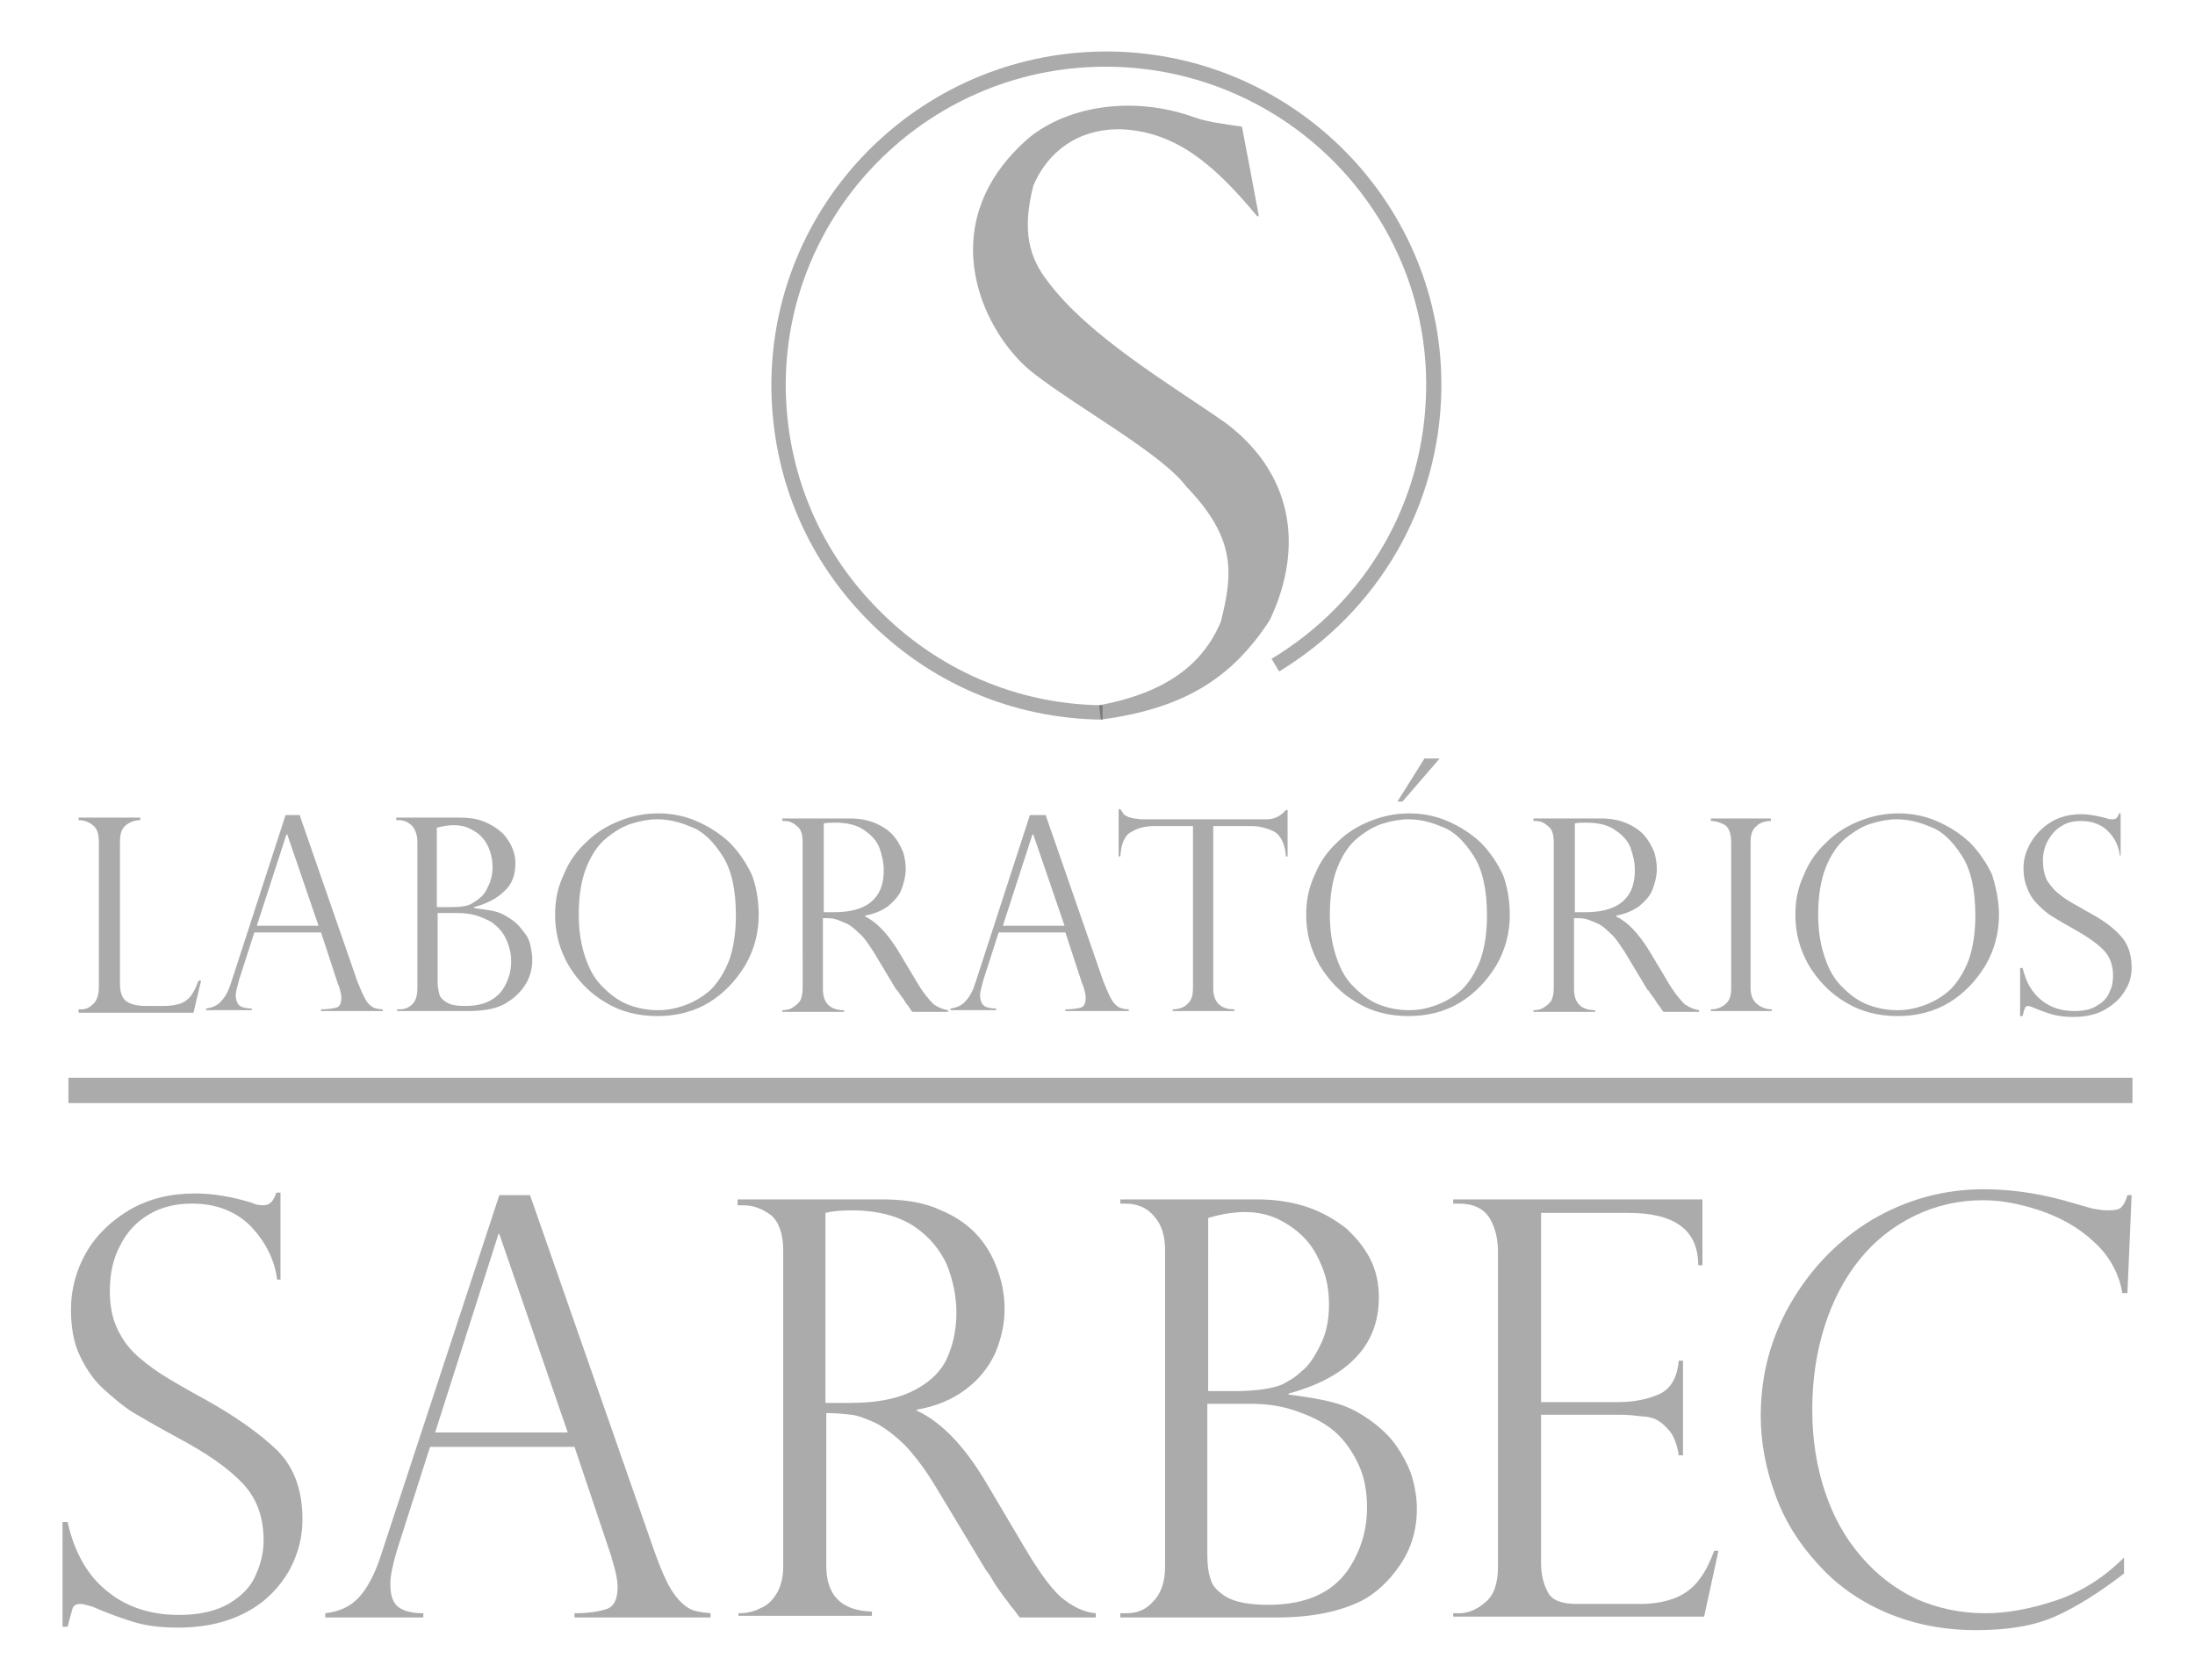 <?xml version="1.0" encoding="utf-8"?>
<!-- Generator: Adobe Illustrator 23.0.2, SVG Export Plug-In . SVG Version: 6.00 Build 0)  -->
<svg version="1.1" id="Layer_1" xmlns="http://www.w3.org/2000/svg" xmlns:xlink="http://www.w3.org/1999/xlink" x="0px" y="0px"
	 viewBox="0 0 259.8 198.9" style="enable-background:new 0 0 259.8 198.9;" xml:space="preserve">
<style type="text/css">
	.st0{opacity:0.4;fill-rule:evenodd;clip-rule:evenodd;fill:#2F2F2F;}
	.st1{opacity:0.4;fill:#2F2F2F;}
</style>
<g>
	<rect x="8.1" y="127.6" class="st0" width="244.3" height="3"/>
	<path class="st0" d="M149,25.6c-0.8-4.2-1.2-6.5-2-10.6c-2.7-0.4-4.2-0.6-5.6-1.1c-7.2-2.6-14.9-1.4-19.6,2.4
		c-12,10.4-5.2,23.7,0.8,28.1c5.2,4,15,9.4,17.8,13.2c6,6.2,5.5,10.4,4.1,16c-2.1,5-6.4,8.4-14.4,9.9l0.2,1.7
		c9.6-1.3,15.4-4.7,20-11.8c4.2-8.9,2.5-17.5-5.2-23.3c-6.4-4.5-16.2-10.2-21.1-16.8c-2.1-2.7-3.1-5.8-1.7-11.3
		c1.2-2.9,4.2-6.7,10.2-6.7c6.7,0.2,11.3,4.3,16.3,10.3H149z"/>
	<path class="st0" d="M91.3,45.1c-0.1,10.6,3.8,20.5,11.2,28.1c7.4,7.6,17.3,11.9,28,12l0-1.7c-10.1-0.1-19.6-4.2-26.7-11.5
		C96.7,64.8,92.9,55.2,93,45.1c0.3-20.8,17.5-37.5,38.4-37.2c20.9,0.3,37.7,17.4,37.4,38.2c-0.2,13.2-7,25.1-18.3,31.9l0.9,1.5
		c11.8-7.2,19-19.6,19.2-33.4c0.3-21.8-17.3-39.7-39.1-40C109.6,5.8,91.6,23.3,91.3,45.1"/>
	<path class="st1" d="M251.8,153.1h-0.6c-0.4-2.4-1.6-4.5-3.4-6.1c-1.8-1.7-4-2.9-6.4-3.7c-2.4-0.8-4.6-1.2-6.7-1.2
		c-2.8,0-5.5,0.6-8,1.8c-2.5,1.2-4.7,2.9-6.5,5.1c-1.8,2.2-3.2,4.8-4.2,7.9c-1,3.1-1.5,6.4-1.5,10c0,3.5,0.5,6.7,1.5,9.7
		c1,3,2.4,5.5,4.3,7.7c1.9,2.2,4,3.8,6.5,5c2.5,1.1,5.2,1.7,8.2,1.7c2.5,0,5.3-0.5,8.3-1.5c3-1,5.7-2.7,8.1-5.1v1.9
		c-3,2.3-5.7,4-8.2,5.1c-2.5,1.1-5.6,1.6-9.3,1.6c-3.9,0-7.4-0.7-10.7-2.1c-3.2-1.4-5.9-3.3-8.1-5.8c-2.2-2.4-3.9-5.1-5-8.2
		c-1.1-3-1.7-6.1-1.7-9.3c0-4.8,1.2-9.3,3.6-13.4c2.4-4.1,5.6-7.4,9.6-9.8c4.1-2.4,8.5-3.6,13.2-3.6c2.9,0,6.1,0.4,9.4,1.3l3.5,1
		c0.7,0.1,1.2,0.2,1.7,0.2c0.9,0,1.5-0.1,1.7-0.4c0.3-0.3,0.5-0.7,0.7-1.4h0.5L251.8,153.1z M172,142.6V142h29.5v7.8H201
		c0-4.2-2.8-6.2-8.3-6.2h-10.3V166h9.1c1.8,0,3.4-0.3,4.8-0.9c1.4-0.6,2.2-1.9,2.4-4h0.5v11.2h-0.5c-0.2-1.3-0.6-2.3-1.1-2.9
		c-0.6-0.7-1.1-1.1-1.7-1.4c-0.6-0.2-1-0.3-1.5-0.3c-0.8-0.1-1.7-0.2-2.5-0.2h-9.5v17.6c0,1.3,0.3,2.5,0.8,3.4
		c0.5,1,1.7,1.4,3.5,1.4h7.4c1.8,0,3.2-0.3,4.4-0.8c1.1-0.5,2-1.2,2.7-2.2c0.7-0.9,1.2-2,1.7-3.3h0.5l-1.7,7.8H172V191h0.7
		c1,0,2.1-0.4,3.1-1.3c1-0.8,1.5-2.2,1.5-4.2v-37.3c0-1.5-0.3-2.8-1-4c-0.7-1.1-1.9-1.7-3.6-1.7H172z M148,166.2h-5.1v17.8
		c0,1.2,0.1,2.2,0.4,3c0.2,0.8,0.9,1.5,1.9,2.1c1.1,0.6,2.7,0.9,4.9,0.9c4.6,0,7.8-1.5,9.7-4.5c1.3-2.1,2-4.4,2-7
		c0-1.9-0.3-3.6-1-5.1c-0.7-1.5-1.6-2.8-2.7-3.8c-1.1-1-2.6-1.8-4.3-2.4C152,166.5,150.1,166.2,148,166.2z M142.9,164.7h3.2
		c2.6,0,4.5-0.3,5.7-0.8c0.7-0.4,1.5-0.8,2.2-1.5c0.8-0.6,1.5-1.6,2.2-3c0.7-1.3,1.1-3,1.1-4.9c0-1.5-0.2-2.9-0.7-4.2
		c-0.5-1.3-1.1-2.5-2-3.5c-0.9-1-2-1.8-3.2-2.4c-1.2-0.6-2.6-0.9-4-0.9c-1.3,0-2.7,0.2-4.4,0.7V164.7z M151.1,191.5h-18.5V191h0.7
		c1.3,0,2.3-0.4,3.2-1.4c0.9-0.9,1.4-2.3,1.4-4.1v-37.4c0-1.8-0.4-3.1-1.3-4.1c-0.8-1-2-1.5-3.4-1.5h-0.6V142h16.2
		c2.1,0,4.1,0.3,5.9,0.9c1.8,0.6,3.3,1.5,4.6,2.5c1.2,1.1,2.2,2.3,2.9,3.7c0.7,1.4,1,2.9,1,4.5c0,3-1,5.4-2.9,7.3
		c-1.9,1.9-4.5,3.2-7.8,4.1v0.1c1.5,0.2,2.9,0.4,4.3,0.7c1.4,0.3,2.6,0.7,3.7,1.3c1.1,0.6,2.1,1.3,3.1,2.2c0.9,0.8,1.6,1.7,2.2,2.7
		c0.6,1,1.1,2,1.4,3.1c0.3,1.1,0.5,2.3,0.5,3.5c0,2.6-0.7,4.8-2,6.7c-1.3,1.9-2.8,3.3-4.5,4.2C158.6,190.8,155.3,191.5,151.1,191.5z
		 M97.7,166.1h2.8c3,0,5.4-0.4,7.3-1.3c1.9-0.9,3.3-2.1,4.1-3.6c0.8-1.6,1.3-3.5,1.3-5.8c0-1.9-0.4-3.8-1.1-5.6
		c-0.8-1.8-2.1-3.4-3.9-4.6c-1.8-1.2-4.3-1.9-7.4-1.9c-1.3,0-2.3,0.1-3.1,0.3V166.1z M88,142.7h-0.7V142h17.1c2.8,0,5.1,0.4,7,1.3
		c1.9,0.8,3.4,1.9,4.5,3.2c1.1,1.3,1.8,2.7,2.3,4.2c0.5,1.5,0.7,2.9,0.7,4.3c0,1.8-0.4,3.5-1.1,5.2c-0.8,1.7-1.9,3.1-3.5,4.3
		c-1.6,1.2-3.5,2-5.8,2.4v0.1c3,1.4,5.7,4.3,8.2,8.5l4.5,7.6c2,3.4,3.6,5.5,4.9,6.4c1.2,0.9,2.4,1.4,3.6,1.5v0.5h-9
		c-0.4-0.5-0.7-1-1.1-1.4c-0.3-0.5-0.7-0.9-1.1-1.5c-0.2-0.3-0.6-0.8-1-1.5c-0.4-0.7-0.7-1.1-0.8-1.2l-5.9-9.8
		c-1.2-2-2.4-3.6-3.6-4.9c-1.2-1.2-2.4-2.1-3.5-2.7c-1.1-0.5-2.1-0.9-2.9-1c-0.9-0.1-1.9-0.2-3-0.2v18.1c0,3.5,1.8,5.3,5.4,5.4v0.5
		H87.4V191c1,0,1.9-0.2,2.6-0.6c0.8-0.3,1.4-0.9,1.9-1.7c0.5-0.8,0.8-1.9,0.8-3.2v-37.4c0-2-0.5-3.4-1.4-4.2
		C90.2,143.1,89.2,142.7,88,142.7z M51.5,169.6h15.7l-8.1-23.5H59L51.5,169.6z M62.7,141.4l14.8,42.4c0.8,2.2,1.5,3.8,2.2,4.8
		c0.7,1,1.4,1.6,2,1.9c0.6,0.3,1.4,0.4,2.4,0.5v0.5H68V191c1.7,0,2.9-0.2,3.8-0.5c0.9-0.3,1.3-1.2,1.3-2.6c0-0.8-0.2-1.8-0.6-3.1
		c-0.1-0.2-0.1-0.3-0.1-0.4L68,171.3H50.9L47,183.5c-0.5,1.7-0.8,3-0.8,4c0,1.4,0.3,2.3,1,2.8c0.7,0.5,1.7,0.7,2.9,0.7v0.5H38.5V191
		c1.7-0.2,3-0.8,4-1.9c1-1.1,1.9-2.8,2.6-5l14-42.6H62.7z M33.3,151.5h-0.5c-0.3-2.4-1.4-4.5-3.1-6.3c-1.8-1.8-4.1-2.7-7-2.7
		c-1.9,0-3.6,0.4-5.1,1.3c-1.5,0.9-2.6,2.1-3.4,3.7c-0.8,1.5-1.2,3.3-1.2,5.3c0,1.5,0.2,2.9,0.7,4.1c0.5,1.2,1.2,2.3,2.1,3.2
		c0.9,0.9,2.1,1.8,3.3,2.6c1.3,0.8,3,1.8,5.2,3c3.6,2,6.4,4,8.5,6c2,2,3,4.7,3,8.2c0,2.1-0.5,4.1-1.6,6.1c-1.1,1.9-2.7,3.6-4.9,4.8
		c-2.2,1.2-4.9,1.9-8.2,1.9c-2,0-3.8-0.2-5.4-0.7s-3.2-1.1-4.8-1.8c-0.7-0.2-1.1-0.3-1.4-0.3c-0.5,0-0.8,0.2-0.9,0.5
		c-0.1,0.3-0.3,1.1-0.6,2.2H7.4v-12.4H8c0.8,3.6,2.4,6.4,4.7,8.2c2.3,1.9,5.2,2.8,8.5,2.8c2.5,0,4.5-0.5,6-1.4
		c1.5-0.9,2.6-2.1,3.1-3.4c0.6-1.3,0.9-2.7,0.9-4c0-2.8-0.8-5-2.5-6.8c-1.7-1.8-4.3-3.6-7.7-5.4c-2.4-1.3-4.1-2.3-5.3-3
		c-1.1-0.7-2.3-1.7-3.5-2.8c-1.2-1.1-2.1-2.5-2.8-4c-0.7-1.5-1-3.3-1-5.4c0-2.3,0.6-4.6,1.8-6.7c1.2-2.1,3-3.8,5.2-5.1
		c2.3-1.3,4.8-1.9,7.7-1.9c2.2,0,4.4,0.4,6.7,1.1c0.4,0.2,0.8,0.3,1.4,0.3c0.7,0,1.2-0.5,1.5-1.5h0.5V151.5z"/>
	<path class="st1" d="M251.1,101.3h-0.2c-0.1-1.1-0.6-2.1-1.4-2.9c-0.8-0.8-1.9-1.2-3.2-1.2c-0.9,0-1.7,0.2-2.3,0.6
		c-0.7,0.4-1.2,1-1.6,1.7c-0.4,0.7-0.6,1.5-0.6,2.4c0,0.7,0.1,1.3,0.3,1.9c0.2,0.6,0.6,1,1,1.5c0.4,0.4,0.9,0.8,1.5,1.2
		c0.6,0.4,1.4,0.8,2.4,1.4c1.7,0.9,3,1.8,3.9,2.8c0.9,0.9,1.4,2.2,1.4,3.8c0,1-0.2,1.9-0.8,2.8c-0.5,0.9-1.3,1.6-2.3,2.2
		c-1,0.6-2.3,0.9-3.8,0.9c-0.9,0-1.8-0.1-2.5-0.3c-0.7-0.2-1.5-0.5-2.2-0.8c-0.3-0.1-0.5-0.2-0.6-0.2c-0.2,0-0.4,0.1-0.4,0.2
		c-0.1,0.2-0.2,0.5-0.3,1h-0.3v-5.7h0.3c0.4,1.7,1.1,2.9,2.2,3.8c1.1,0.9,2.4,1.3,3.9,1.3c1.2,0,2.1-0.2,2.8-0.7
		c0.7-0.4,1.2-1,1.4-1.6c0.3-0.6,0.4-1.2,0.4-1.9c0-1.3-0.4-2.3-1.2-3.1c-0.8-0.8-2-1.6-3.6-2.5c-1.1-0.6-1.9-1.1-2.4-1.4
		c-0.5-0.3-1.1-0.8-1.6-1.3c-0.5-0.5-1-1.1-1.3-1.9c-0.3-0.7-0.5-1.5-0.5-2.5c0-1.1,0.3-2.1,0.9-3.1c0.6-1,1.4-1.8,2.4-2.4
		c1-0.6,2.2-0.9,3.5-0.9c1,0,2,0.2,3.1,0.5c0.2,0.1,0.4,0.1,0.7,0.1c0.3,0,0.6-0.2,0.7-0.7h0.2V101.3z M233.8,108.4
		c0-3-0.5-5.4-1.6-7.1c-1.1-1.7-2.3-2.9-3.7-3.4c-1.4-0.6-2.7-0.9-4-0.9c-1,0-2,0.2-3,0.5c-1,0.3-2,0.9-3,1.7c-1,0.8-1.8,2-2.4,3.5
		c-0.6,1.5-0.9,3.4-0.9,5.6c0,2,0.3,3.7,0.8,5.1c0.5,1.5,1.2,2.7,2.2,3.6c0.9,0.9,1.9,1.6,3,2c1.1,0.4,2.2,0.6,3.4,0.6
		c1.1,0,2.1-0.2,3.2-0.6c1.1-0.4,2.1-1,3-1.8c0.9-0.9,1.6-2,2.2-3.5C233.5,112.3,233.8,110.5,233.8,108.4z M236.6,108.3
		c0,2.1-0.5,4.1-1.6,6c-1.1,1.8-2.5,3.3-4.3,4.4c-1.8,1.1-3.9,1.6-6.1,1.6c-2.2,0-4.3-0.5-6.1-1.6c-1.9-1.1-3.3-2.6-4.4-4.4
		c-1.1-1.9-1.6-3.9-1.6-6c0-1.7,0.3-3.2,1-4.7c0.6-1.5,1.5-2.8,2.7-3.9c1.1-1.1,2.4-1.9,3.9-2.5c1.5-0.6,3-0.9,4.6-0.9
		c1.6,0,3.1,0.3,4.5,0.9c1.4,0.6,2.7,1.4,3.9,2.5c1.1,1.1,2,2.4,2.7,3.9C236.2,104.9,236.6,106.6,236.6,108.3z M209.6,96.9v0.3
		c-0.7,0-1.3,0.2-1.7,0.6c-0.5,0.4-0.7,1-0.7,1.9V117c0,0.9,0.3,1.5,0.8,1.9c0.5,0.4,1.1,0.6,1.7,0.6v0.2h-7.2v-0.2
		c0.7,0,1.2-0.2,1.7-0.6c0.5-0.4,0.7-1,0.7-1.9V99.7c0-0.9-0.2-1.6-0.7-2c-0.5-0.3-1.1-0.5-1.7-0.5v-0.3H209.6z M186.3,108h1.3
		c1.4,0,2.5-0.2,3.4-0.6c0.9-0.4,1.5-1,1.9-1.7c0.4-0.7,0.6-1.6,0.6-2.7c0-0.9-0.2-1.7-0.5-2.6c-0.3-0.8-0.9-1.5-1.8-2.1
		c-0.8-0.6-2-0.9-3.4-0.9c-0.6,0-1.1,0-1.4,0.1V108z M181.8,97.2h-0.3v-0.3h7.9c1.3,0,2.3,0.2,3.2,0.6c0.9,0.4,1.6,0.9,2.1,1.5
		c0.5,0.6,0.8,1.2,1.1,1.9c0.2,0.7,0.3,1.3,0.3,2c0,0.8-0.2,1.6-0.5,2.4c-0.3,0.8-0.9,1.4-1.6,2c-0.7,0.5-1.6,0.9-2.7,1.1v0.1
		c1.4,0.7,2.6,2,3.8,3.9l2.1,3.5c0.9,1.6,1.7,2.5,2.2,3c0.6,0.4,1.1,0.6,1.7,0.7v0.2h-4.2c-0.2-0.2-0.3-0.4-0.5-0.7
		c-0.2-0.2-0.3-0.4-0.5-0.7c-0.1-0.2-0.3-0.4-0.5-0.7c-0.2-0.3-0.3-0.5-0.4-0.5l-2.7-4.5c-0.6-0.9-1.1-1.7-1.7-2.2
		c-0.6-0.6-1.1-1-1.6-1.2c-0.5-0.2-0.9-0.4-1.3-0.5c-0.4-0.1-0.9-0.1-1.4-0.1v8.4c0,1.6,0.8,2.5,2.5,2.5v0.2h-7.3v-0.2
		c0.5,0,0.9-0.1,1.2-0.3c0.3-0.2,0.6-0.4,0.9-0.8c0.2-0.4,0.3-0.9,0.3-1.5V99.7c0-0.9-0.2-1.6-0.7-1.9
		C182.8,97.4,182.3,97.2,181.8,97.2z M170.4,89.8l-4.4,5.1h-0.6l3.2-5.1H170.4z M176,108.4c0-3-0.5-5.4-1.6-7.1
		c-1.1-1.7-2.3-2.9-3.7-3.4c-1.4-0.6-2.7-0.9-4-0.9c-1,0-2,0.2-3,0.5c-1,0.3-2,0.9-3,1.7c-1,0.8-1.8,2-2.4,3.5
		c-0.6,1.5-0.9,3.4-0.9,5.6c0,2,0.3,3.7,0.8,5.1c0.5,1.5,1.2,2.7,2.2,3.6c0.9,0.9,1.9,1.6,3,2c1.1,0.4,2.2,0.6,3.4,0.6
		c1.1,0,2.1-0.2,3.2-0.6c1.1-0.4,2.1-1,3-1.8c0.9-0.9,1.6-2,2.2-3.5C175.7,112.3,176,110.5,176,108.4z M178.7,108.3
		c0,2.1-0.5,4.1-1.6,6c-1.1,1.8-2.5,3.3-4.3,4.4c-1.8,1.1-3.9,1.6-6.1,1.6c-2.2,0-4.3-0.5-6.1-1.6c-1.9-1.1-3.3-2.6-4.4-4.4
		c-1.1-1.9-1.6-3.9-1.6-6c0-1.7,0.3-3.2,1-4.7c0.6-1.5,1.5-2.8,2.7-3.9c1.1-1.1,2.4-1.9,3.9-2.5c1.5-0.6,3-0.9,4.6-0.9
		c1.6,0,3.1,0.3,4.5,0.9c1.4,0.6,2.7,1.4,3.9,2.5c1.1,1.1,2,2.4,2.7,3.9C178.4,104.9,178.7,106.6,178.7,108.3z M152.4,101.4h-0.2
		c-0.1-1.5-0.6-2.4-1.3-2.9c-0.8-0.4-1.7-0.7-2.8-0.7h-4.5V117c0,1.6,0.8,2.5,2.5,2.5v0.2h-7.3v-0.2c0.7,0,1.3-0.2,1.7-0.6
		c0.5-0.4,0.7-1,0.7-1.9V97.8h-4.5c-1.1,0-2,0.2-2.8,0.7c-0.8,0.4-1.2,1.4-1.3,2.9h-0.2v-5.6h0.2c0.2,0.3,0.3,0.4,0.4,0.6
		c0.1,0.1,0.3,0.2,0.5,0.3c0.2,0.1,0.4,0.1,0.7,0.2c0.3,0,0.6,0.1,0.9,0.1h14.8c1,0,1.7-0.4,2.3-1.1h0.2V101.4z M118.7,109.6h7.3
		l-3.7-10.8h-0.1L118.7,109.6z M123.8,96.6l6.8,19.6c0.4,1,0.7,1.7,1,2.2c0.3,0.5,0.6,0.7,0.9,0.9c0.3,0.1,0.7,0.2,1.1,0.2v0.2h-7.5
		v-0.2c0.8,0,1.4-0.1,1.8-0.2c0.4-0.1,0.6-0.5,0.6-1.2c0-0.3-0.1-0.8-0.3-1.4c0-0.1-0.1-0.1-0.1-0.2l-2-6.1h-7.9l-1.8,5.6
		c-0.2,0.8-0.4,1.4-0.4,1.8c0,0.6,0.2,1.1,0.5,1.3c0.3,0.2,0.8,0.3,1.4,0.3v0.2h-5.4v-0.2c0.8-0.1,1.4-0.4,1.8-0.9
		c0.5-0.5,0.9-1.3,1.2-2.3l6.4-19.7H123.8z M97.4,108h1.3c1.4,0,2.5-0.2,3.4-0.6c0.9-0.4,1.5-1,1.9-1.7c0.4-0.7,0.6-1.6,0.6-2.7
		c0-0.9-0.2-1.7-0.5-2.6c-0.3-0.8-0.9-1.5-1.8-2.1c-0.8-0.6-2-0.9-3.4-0.9c-0.6,0-1.1,0-1.4,0.1V108z M92.9,97.2h-0.3v-0.3h7.9
		c1.3,0,2.3,0.2,3.2,0.6c0.9,0.4,1.6,0.9,2.1,1.5c0.5,0.6,0.8,1.2,1.1,1.9c0.2,0.7,0.3,1.3,0.3,2c0,0.8-0.2,1.6-0.5,2.4
		c-0.3,0.8-0.9,1.4-1.6,2c-0.7,0.5-1.6,0.9-2.7,1.1v0.1c1.4,0.7,2.6,2,3.8,3.9l2.1,3.5c0.9,1.6,1.7,2.5,2.2,3
		c0.6,0.4,1.1,0.6,1.7,0.7v0.2h-4.2c-0.2-0.2-0.3-0.4-0.5-0.7c-0.2-0.2-0.3-0.4-0.5-0.7c-0.1-0.2-0.3-0.4-0.5-0.7
		c-0.2-0.3-0.3-0.5-0.4-0.5l-2.7-4.5c-0.6-0.9-1.1-1.7-1.7-2.2c-0.6-0.6-1.1-1-1.6-1.2c-0.5-0.2-0.9-0.4-1.3-0.5
		c-0.4-0.1-0.9-0.1-1.4-0.1v8.4c0,1.6,0.8,2.5,2.5,2.5v0.2h-7.3v-0.2c0.5,0,0.9-0.1,1.2-0.3c0.3-0.2,0.6-0.4,0.9-0.8
		c0.2-0.4,0.3-0.9,0.3-1.5V99.7c0-0.9-0.2-1.6-0.7-1.9C93.9,97.4,93.4,97.2,92.9,97.2z M87.1,108.4c0-3-0.5-5.4-1.6-7.1
		c-1.1-1.7-2.3-2.9-3.7-3.4c-1.4-0.6-2.7-0.9-4-0.9c-1,0-2,0.2-3,0.5c-1,0.3-2,0.9-3,1.7c-1,0.8-1.8,2-2.4,3.5
		c-0.6,1.5-0.9,3.4-0.9,5.6c0,2,0.3,3.7,0.8,5.1c0.5,1.5,1.2,2.7,2.2,3.6c0.9,0.9,1.9,1.6,3,2c1.1,0.4,2.2,0.6,3.4,0.6
		c1.1,0,2.1-0.2,3.2-0.6c1.1-0.4,2.1-1,3-1.8c0.9-0.9,1.6-2,2.2-3.5C86.8,112.3,87.1,110.5,87.1,108.4z M89.8,108.3
		c0,2.1-0.5,4.1-1.6,6c-1.1,1.8-2.5,3.3-4.3,4.4c-1.8,1.1-3.9,1.6-6.1,1.6c-2.2,0-4.3-0.5-6.1-1.6c-1.9-1.1-3.3-2.6-4.4-4.4
		c-1.1-1.9-1.6-3.9-1.6-6c0-1.7,0.3-3.2,1-4.7c0.6-1.5,1.5-2.8,2.7-3.9c1.1-1.1,2.4-1.9,3.9-2.5c1.5-0.6,3-0.9,4.6-0.9
		c1.6,0,3.1,0.3,4.5,0.9c1.4,0.6,2.7,1.4,3.9,2.5c1.1,1.1,2,2.4,2.7,3.9C89.5,104.9,89.8,106.6,89.8,108.3z M54.1,108.1h-2.3v8.2
		c0,0.6,0.1,1,0.2,1.4c0.1,0.4,0.4,0.7,0.9,1c0.5,0.3,1.2,0.4,2.2,0.4c2.1,0,3.6-0.7,4.5-2.1c0.6-1,0.9-2,0.9-3.2
		c0-0.9-0.2-1.7-0.5-2.4c-0.3-0.7-0.7-1.3-1.3-1.8c-0.5-0.5-1.2-0.8-2-1.1C55.9,108.2,55,108.1,54.1,108.1z M51.7,107.4h1.5
		c1.2,0,2.1-0.1,2.6-0.4c0.3-0.2,0.7-0.4,1-0.7c0.4-0.3,0.7-0.7,1-1.4c0.3-0.6,0.5-1.4,0.5-2.2c0-0.7-0.1-1.3-0.3-1.9
		c-0.2-0.6-0.5-1.2-0.9-1.6c-0.4-0.5-0.9-0.8-1.5-1.1c-0.6-0.3-1.2-0.4-1.9-0.4c-0.6,0-1.3,0.1-2,0.3V107.4z M55.5,119.7h-8.5v-0.2
		h0.3c0.6,0,1.1-0.2,1.5-0.6c0.4-0.4,0.6-1,0.6-1.9V99.7c0-0.8-0.2-1.4-0.6-1.9c-0.4-0.4-0.9-0.7-1.6-0.7h-0.3v-0.3h7.5
		c1,0,1.9,0.1,2.7,0.4c0.8,0.3,1.5,0.7,2.1,1.2c0.6,0.5,1,1.1,1.3,1.7c0.3,0.6,0.5,1.3,0.5,2.1c0,1.4-0.4,2.5-1.3,3.3
		c-0.9,0.9-2.1,1.5-3.6,1.9v0.1c0.7,0.1,1.3,0.2,2,0.3c0.6,0.1,1.2,0.3,1.7,0.6c0.5,0.3,1,0.6,1.4,1c0.4,0.4,0.7,0.8,1,1.2
		c0.3,0.4,0.5,0.9,0.6,1.4c0.1,0.5,0.2,1.1,0.2,1.6c0,1.2-0.3,2.2-0.9,3.1c-0.6,0.9-1.3,1.5-2.1,2C58.9,119.4,57.4,119.7,55.5,119.7
		z M30.4,109.6h7.3l-3.7-10.8h-0.1L30.4,109.6z M35.5,96.6l6.8,19.6c0.4,1,0.7,1.7,1,2.2c0.3,0.5,0.6,0.7,0.9,0.9
		c0.3,0.1,0.7,0.2,1.1,0.2v0.2H38v-0.2c0.8,0,1.4-0.1,1.8-0.2c0.4-0.1,0.6-0.5,0.6-1.2c0-0.3-0.1-0.8-0.3-1.4c0-0.1-0.1-0.1-0.1-0.2
		l-2-6.1h-7.9l-1.8,5.6c-0.2,0.8-0.4,1.4-0.4,1.8c0,0.6,0.2,1.1,0.5,1.3c0.3,0.2,0.8,0.3,1.4,0.3v0.2h-5.4v-0.2
		c0.8-0.1,1.4-0.4,1.8-0.9c0.5-0.5,0.9-1.3,1.2-2.3l6.4-19.7H35.5z M9.3,119.5h0.3c0.6,0,1-0.2,1.5-0.7c0.4-0.4,0.6-1.1,0.6-1.9
		V99.7c0-1-0.2-1.6-0.7-2c-0.5-0.4-1.1-0.6-1.7-0.6v-0.3h7.3v0.3c-0.6,0-1.2,0.2-1.7,0.6c-0.5,0.4-0.7,1-0.7,2v16.7
		c0,1,0.2,1.7,0.7,2.1c0.5,0.4,1.3,0.6,2.4,0.6h2c0.9,0,1.5-0.1,2.1-0.3c0.5-0.2,0.9-0.5,1.2-0.9c0.3-0.4,0.6-1,0.9-1.8h0.3
		l-0.9,3.8H9.3V119.5z"/>
</g>
</svg>
